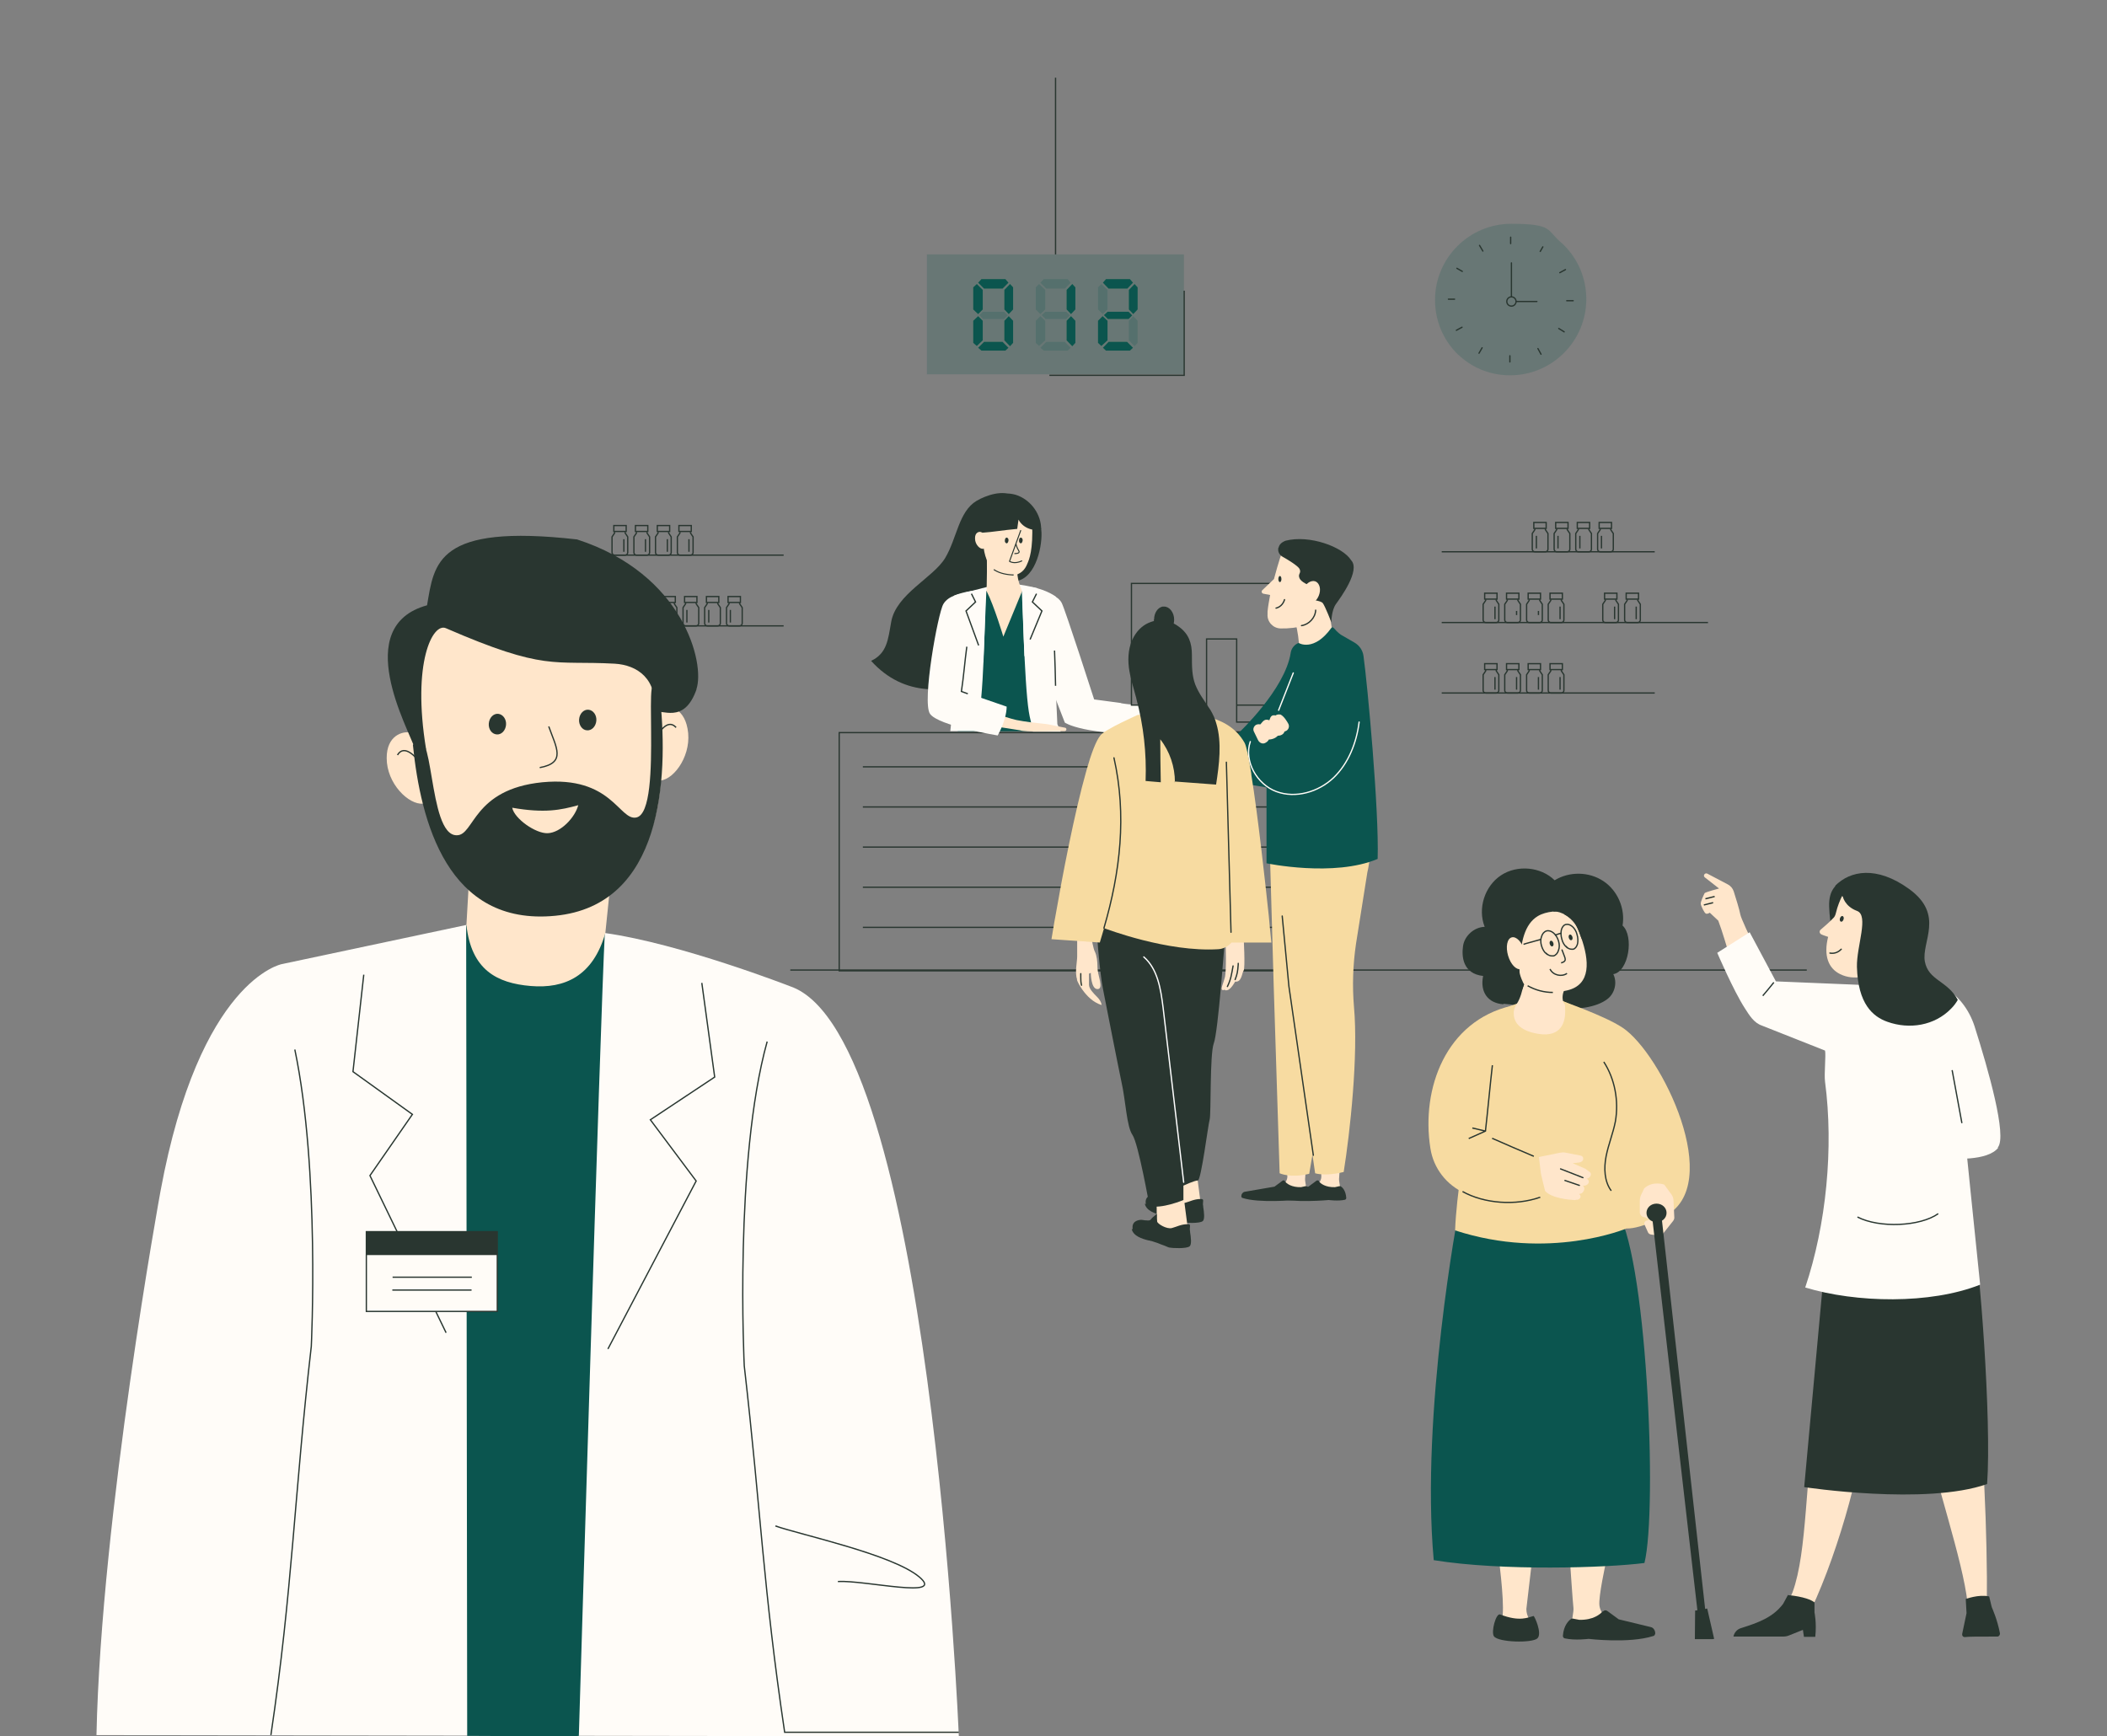 <?xml version="1.0" encoding="UTF-8"?>
<svg id="Layer_1" xmlns="http://www.w3.org/2000/svg" version="1.1" viewBox="0 0 819 675">
  <rect x="0" y="0" width="819" height="675" fill="#808080" stroke="none"/>
  <!-- Generator: Adobe Illustrator 29.0.1, SVG Export Plug-In . SVG Version: 2.1.0 Build 192)  -->
  <defs>
    <style>
      .st0 {
        fill: #fdb7ad;
      }

      .st1, .st2 {
        fill: #ffe6cb;
      }

      .st3, .st4, .st5, .st6, .st7, .st8, .st9, .st10 {
        fill: none;
      }

      .st3, .st4, .st5, .st6, .st8, .st11 {
        stroke: #293630;
      }

      .st3, .st4, .st5, .st7, .st8, .st11, .st10 {
        stroke-width: .5px;
      }

      .st3, .st6, .st11 {
        stroke-miterlimit: 22.9;
      }

      .st4 {
        stroke-miterlimit: 10;
      }

      .st5, .st7, .st8, .st9, .st10 {
        stroke-linejoin: round;
      }

      .st6 {
        stroke-width: .4px;
      }

      .st12 {
        fill: #f7dba1;
      }

      .st2, .st13 {
        fill-rule: evenodd;
      }

      .st14 {
        fill: #fffcf8;
      }

      .st15 {
        fill: #9c5c31;
      }

      .st16, .st13 {
        fill: #293630;
      }

      .st7 {
        stroke: #fff;
      }

      .st7, .st8, .st9, .st10 {
        stroke-linecap: round;
      }

      .st9 {
        stroke: #231f20;
      }

      .st11, .st17 {
        fill: #fffcf7;
      }

      .st18 {
        fill: #8ac440;
      }

      .st18, .st19 {
        isolation: isolate;
        opacity: .2;
      }

      .st20, .st19 {
        fill: #0b554f;
      }

      .st21 {
        fill: #f79e74;
      }

      .st10 {
        stroke: #fffcf7;
      }

      .st22 {
        fill: #fd8277;
      }
    </style>
  </defs>
  <g id="Illu">
    <path class="st4" d="M426.9,271.8"/>
    <rect class="st4" x="326.2" y="284.8" width="194.2" height="92.6"/>
    <line class="st4" x1="307.2" y1="377.1" x2="702.3" y2="377.1"/>
    <g>
      <line class="st4" x1="643.2" y1="214.5" x2="560.4" y2="214.5"/>
      <g>
        <g>
          <path class="st3" d="M596.6,205.5v.4l-1,1.5v6.1c0,.5.4,1,1,1h4.1c.5,0,1-.4,1-1v-6.1l-1-1.5v-.4"/>
          <rect class="st3" x="596.2" y="203.1" width="4.8" height="2.3"/>
          <path class="st3" d="M597.2,208.3v4.9"/>
        </g>
        <g>
          <path class="st3" d="M605.1,205.5v.4l-1,1.5v6.1c0,.5.4,1,1,1h4.1c.5,0,1-.4,1-1v-6.1l-1-1.5v-.4"/>
          <rect class="st3" x="604.7" y="203.1" width="4.8" height="2.3"/>
          <path class="st3" d="M605.6,208.3v4.9"/>
        </g>
        <g>
          <path class="st3" d="M613.5,205.5v.4l-1,1.5v6.1c0,.5.4,1,1,1h4.1c.5,0,1-.4,1-1v-6.1l-1-1.5v-.4"/>
          <rect class="st3" x="613.1" y="203.1" width="4.8" height="2.3"/>
          <path class="st3" d="M614.1,208.3v4.9"/>
        </g>
        <g>
          <path class="st3" d="M622,205.5v.4l-1,1.5v6.1c0,.5.4,1,1,1h4.1c.5,0,1-.4,1-1v-6.1l-1-1.5v-.4"/>
          <rect class="st3" x="621.6" y="203.1" width="4.8" height="2.3"/>
          <path class="st3" d="M622.5,208.3v4.9"/>
        </g>
      </g>
      <line class="st4" x1="560.4" y1="242" x2="663.9" y2="242"/>
      <g>
        <g>
          <path class="st3" d="M602.8,233v.4l-1,1.5v6.1c0,.5.4,1,1,1h4.1c.5,0,1-.4,1-1v-6.1l-1-1.5v-.4"/>
          <rect class="st3" x="602.5" y="230.6" width="4.8" height="2.3"/>
          <path class="st3" d="M606.4,240.7v-4.9"/>
        </g>
        <g>
          <path class="st3" d="M594.4,233v.4l-1,1.5v6.1c0,.5.4,1,1,1h4.1c.5,0,1-.4,1-1v-6.1l-1-1.5v-.4"/>
          <rect class="st3" x="594" y="230.6" width="4.8" height="2.3"/>
          <path class="st3" d="M598,239.1v-1.6"/>
        </g>
        <g>
          <path class="st3" d="M585.9,233v.4l-1,1.5v6.1c0,.5.4,1,1,1h4.1c.5,0,1-.4,1-1v-6.1l-1-1.5v-.4"/>
          <rect class="st3" x="585.6" y="230.6" width="4.8" height="2.3"/>
          <path class="st3" d="M589.5,237.5v1.6"/>
        </g>
        <g>
          <path class="st3" d="M577.5,233v.4l-1,1.5v6.1c0,.5.4,1,1,1h4.1c.5,0,1-.4,1-1v-6.1l-1-1.5v-.4"/>
          <rect class="st3" x="577.1" y="230.6" width="4.8" height="2.3"/>
          <path class="st3" d="M581.1,235.8v4.9"/>
        </g>
      </g>
      <g>
        <g>
          <path class="st3" d="M632.5,233v.4l-1,1.5v6.1c0,.5.4,1,1,1h4.1c.5,0,1-.4,1-1v-6.1l-1-1.5v-.4"/>
          <rect class="st3" x="632.1" y="230.6" width="4.8" height="2.3"/>
          <path class="st3" d="M636,235.8v4.9"/>
        </g>
        <g>
          <path class="st3" d="M624,233v.4l-1,1.5v6.1c0,.5.4,1,1,1h4.1c.5,0,1-.4,1-1v-6.1l-1-1.5v-.4"/>
          <rect class="st3" x="623.7" y="230.6" width="4.8" height="2.3"/>
          <path class="st3" d="M627.6,235.8v4.9"/>
        </g>
      </g>
    </g>
    <path class="st1" d="M708.5,372.6"/>
    <g>
      <line class="st4" x1="512" y1="298.1" x2="335.4" y2="298.1"/>
      <line class="st4" x1="512" y1="313.7" x2="335.4" y2="313.7"/>
      <line class="st4" x1="512" y1="329.3" x2="335.4" y2="329.3"/>
      <line class="st4" x1="512" y1="344.9" x2="335.4" y2="344.9"/>
      <line class="st4" x1="512" y1="360.5" x2="335.4" y2="360.5"/>
    </g>
    <g>
      <line class="st4" x1="221.8" y1="215.8" x2="304.6" y2="215.8"/>
      <g>
        <g>
          <path class="st3" d="M264.3,206.8v.4l-1,1.5v6.1c0,.5.4,1,1,1h4.1c.5,0,1-.4,1-1v-6.1l-1-1.5v-.4"/>
          <rect class="st3" x="263.9" y="204.3" width="4.8" height="2.3"/>
          <path class="st3" d="M267.8,209.6v4.9"/>
        </g>
        <g>
          <path class="st3" d="M255.8,206.8v.4l-1,1.5v6.1c0,.5.4,1,1,1h4.1c.5,0,1-.4,1-1v-6.1l-1-1.5v-.4"/>
          <rect class="st3" x="255.5" y="204.3" width="4.8" height="2.3"/>
          <path class="st3" d="M259.4,209.6v4.9"/>
        </g>
        <g>
          <path class="st3" d="M247.4,206.8v.4l-1,1.5v6.1c0,.5.4,1,1,1h4.1c.5,0,1-.4,1-1v-6.1l-1-1.5v-.4"/>
          <rect class="st3" x="247" y="204.3" width="4.8" height="2.3"/>
          <path class="st3" d="M250.9,209.6v4.9"/>
        </g>
        <g>
          <path class="st3" d="M238.9,206.8v.4l-1,1.5v6.1c0,.5.4,1,1,1h4.1c.5,0,1-.4,1-1v-6.1l-1-1.5v-.4"/>
          <rect class="st3" x="238.6" y="204.3" width="4.8" height="2.3"/>
          <path class="st3" d="M242.5,209.6v4.9"/>
        </g>
      </g>
      <line class="st4" x1="304.6" y1="243.3" x2="201.1" y2="243.3"/>
      <g>
        <g>
          <path class="st3" d="M258,234.3v.4l-1,1.5v6.1c0,.5.4,1,1,1h4.1c.5,0,1-.4,1-1v-6.1l-1-1.5v-.4"/>
          <rect class="st3" x="257.7" y="231.9" width="4.8" height="2.3"/>
          <path class="st3" d="M258.6,237.1v4.9"/>
        </g>
        <g>
          <path class="st3" d="M266.5,234.3v.4l-1,1.5v6.1c0,.5.4,1,1,1h4.1c.5,0,1-.4,1-1v-6.1l-1-1.5v-.4"/>
          <rect class="st3" x="266.1" y="231.9" width="4.8" height="2.3"/>
          <path class="st3" d="M267,237.1v4.9"/>
        </g>
        <g>
          <path class="st3" d="M274.9,234.3v.4l-1,1.5v6.1c0,.5.4,1,1,1h4.1c.5,0,1-.4,1-1v-6.1l-1-1.5v-.4"/>
          <rect class="st3" x="274.6" y="231.9" width="4.8" height="2.3"/>
          <path class="st3" d="M275.5,237.1v4.9"/>
        </g>
        <g>
          <path class="st3" d="M283.4,234.3v.4l-1,1.5v6.1c0,.5.4,1,1,1h4.1c.5,0,1-.4,1-1v-6.1l-1-1.5v-.4"/>
          <rect class="st3" x="283" y="231.9" width="4.8" height="2.3"/>
          <path class="st3" d="M283.9,237.1v4.9"/>
        </g>
      </g>
      <g>
        <g>
          <path class="st3" d="M232.5,234.3v.4l1,1.5v6.1c0,.5-.4,1-1,1h-4.1c-.5,0-1-.4-1-1v-6.1l1-1.5v-.4"/>
          <rect class="st3" x="228" y="231.9" width="4.8" height="2.3"/>
          <path class="st3" d="M229,237.1v4.9"/>
        </g>
        <g>
          <path class="st3" d="M236.8,234.3v.4l-1,1.5v6.1c0,.5.4,1,1,1h4.1c.5,0,1-.4,1-1v-6.1l-1-1.5v-.4"/>
          <rect class="st3" x="236.5" y="231.9" width="4.8" height="2.3"/>
          <path class="st3" d="M237.4,237.1v4.9"/>
        </g>
      </g>
    </g>
    <g>
      <path class="st14" d="M372.7,675s-11-273.2-65.6-291.6c0,0-42.6-16.6-72-20.7l-54-3.1-71.6,15.2s-31.9,6-47.1,88.2c0,0-23.1,126.1-24.9,211.5l335.2.5Z"/>
      <g>
        <path class="st3" d="M114.6,408c9.8,46.8,6.4,115.4,6.4,115.4-6.6,57.5-7.3,94.7-15.7,151.1"/>
        <path class="st3" d="M37.6,674.5"/>
      </g>
      <polyline class="st3" points="173.4 518.1 143.8 457 160.3 433.2 137.2 416.6 141.4 378.9"/>
      <path class="st20" d="M235.1,362.7c-1.7,30.9-10.1,312.1-10.1,312.1l-2.6.2-40.8-.2-.4-315.2c28.3,29.6,44.5.8,48-3.3l5.9,6.4"/>
      <polyline class="st3" points="272.8 382.1 277.8 418.7 252.8 435.3 270.6 459.1 236.3 524.4"/>
      <path class="st3" d="M301.4,593.2c9.6,3.4,45.4,11,55.9,19.8s-21.1,1.2-31.6,1.8M372.7,673.4h-67.7c-8.4-56.5-9.1-84.8-15.7-142.4,0,0-4-79.7,8.9-126.1"/>
      <g>
        <path class="st2" d="M251.4,281.1c.8-2.9,1.9-5,5.3-6,3.4-1.1,9.8,0,10.8,9.9.9,9.8-6.4,19-11.7,18.4-5.3-.7-4.7-19.6-4.4-22.2h0Z"/>
        <path class="st2" d="M165.5,289.6c-1.4-2.7-2.9-4.5-6.4-4.9s-9.6,2-8.7,11.8c1,9.8,10,17.4,15,15.7,5.1-1.7.8-20.1,0-22.7h0Z"/>
        <path class="st3" d="M162.3,295.3s-5-6.5-7.8-1.8"/>
        <path class="st3" d="M255.5,286.1s3.7-7.3,7.3-3.3"/>
        <path class="st2" d="M237.7,331.7l-53.9-4.5c-.3.9-.6,1.8-.8,2.7l-1.7,29.7c1.9,17.4,11.8,22.6,25,23.7s24.2-3.8,29-20.6l2.9-28.2c-.1-.9-.2-1.9-.4-2.8h0Z"/>
        <path class="st2" d="M203.4,229.8c-11.8,1.4-47.5,6.1-44,47.8,3.5,41.7,13.9,56.1,20.1,61.8,6.2,5.7,12.6,10.7,24.5,12.6,3.3,2.7,6.6,3.6,11.7,3.7,5-1.2,8.1-2.6,10.8-5.9,11.3-4.1,16.6-10.3,21.6-17.1,5-6.8,12.4-22.9,7.7-64.5s-40.6-39.2-52.4-38.3h0Z"/>
        <path class="st13" d="M270.8,267.8c-4.9,14.3-13.9,7.4-16.5,9.2,1.5-13.1-6.6-18.5-15.4-19-24-1.3-26.9,3-65.6-13.8-5.1-2.2-13.2,13.3-7.7,46.9-.2,3-4.4-2.4-4.3,0-2.5-7.8-25.1-47.6,4.7-55.8,2.8-16.4,3.6-31.8,58.3-25.6,41.5,13.4,49.8,48.3,46.4,58.2h.1Z"/>
        <path class="st13" d="M177.6,324.7c6.8,0,6.2-17.9,33.2-20.6,27-2.6,29.9,15,36.5,13.7,11.3-2.1,1-71.9,9.4-45.4,2.9,29.8,1.1,79.5-40.9,83.6-41.9,4.1-52.3-36.7-55.3-66.4,8.5-12.3,5.5,35.2,17,35.1h0Z"/>
        <path class="st2" d="M224.8,313c-6.8,1.9-13.1,3.2-25.7,1,.8,4.2,9.1,10.1,13.8,9.9,5.1-.2,10.7-6.2,11.9-11h0Z"/>
        <path class="st3" d="M213.3,282.4c2.9,8.2,6.9,14.1-3.5,16"/>
        <path class="st16" d="M190,281.2c.2-2.2,1.8-3.9,3.7-3.7,1.8.2,3.2,2.1,3,4.3s-1.8,3.9-3.7,3.7-3.2-2.1-3-4.3"/>
        <path class="st16" d="M225.1,279.6c.2-2.2,1.8-3.9,3.7-3.7,1.8.2,3.2,2.1,3,4.3-.2,2.2-1.8,3.9-3.7,3.7-1.8-.1-3.2-2.1-3-4.3"/>
      </g>
      <g>
        <rect class="st11" x="142.4" y="478.8" width="50.9" height="31"/>
        <rect class="st16" x="142.4" y="478.8" width="50.9" height="9.1"/>
        <path class="st3" d="M152.6,496.5h30.8M152.5,501.5h30.8"/>
      </g>
    </g>
    <g>
      <g>
        <path class="st1" d="M705.9,412.6"/>
        <g>
          <path class="st16" d="M716.4,371.8s-4.9-5-5.4-19.4c-.2-6.6,2.8-9,6.6-10.7l7.3,4.9-2.2,13.4-6.2,11.9h0Z"/>
          <path class="st1" d="M688.5,381.3s-11.4-22.8-12-25.7c-.4-2.1-1.8-6.6-2.6-9.1-.4-1.2-1.2-2.1-2.3-2.7l-8-4.2c-.4-.2-.9,0-1.1.3-.3.4-.2.9.2,1.2l5.5,4.3s-5.3,1.4-5.6,1.8c-.2.4-1.7,3.4-1.5,4.3s1.3,3.2,1.9,3.6c.6.4,1.6-.3,1.6-.3l3.3,3.1c3.1,8.1,7.4,25.7,10.6,31.4.6,1,1.6,1.8,2.7,2.1l29.9,7.2,3.3-11.6-26.1-5.6h.2,0Z"/>
          <path class="st0" d="M721,372c1,0,7.5,5.7,5.3,16.5,16.1-4.6,17.3-4.1,17.3-4.1l-6.3-16.3-16.3,3.9Z"/>
          <path class="st17" d="M776.7,446.2c-2.1,2.6-6.4,3.7-10.9,4.1-7,.6-14.4-.5-14.4-.5l-3.4-68.4h.6c.2,0,.5,0,.7.1,2.2.4,4.3,1.2,6.3,2.3,5.4,3,9.7,8.4,11.9,15.1,5.4,17,12.7,42.7,9.1,47.1v.2h.1Z"/>
          <path class="st1" d="M722.8,448.2c-7.8,14.8-9.9,57.5-16.6,98-4.6,28.2-3.6,56.8-9.4,72.7-.5,1.5-1.5,2.7-2.3,4-3.4,5.2-8.1,8.8-8.1,8.8l17.5-5.8c11.4-24.1,21.2-61,21.2-77.2,0,0,13.1-50,14.6-53.2,2.7,18,6.6,53.2,6.6,53.2,6.5,29.3,16.5,57.2,18.5,74.4,0,0,.9,2.1,7.5,0,.3-24.3-1.5-69.9-4.2-76.9,0,0,3.4-75.4-9.4-98.1-20.8,3.4-36,0-36,0h.1Z"/>
          <path class="st16" d="M710.2,481.1l-8.9,97s47.4,7.2,71.1-1.2c1.8-24.7-3-87.4-5.5-97.5-2.6-10.2-7.2-16.9-7.2-16.9l-49.4,18.6h0Z"/>
          <path class="st16" d="M695.1,620.1s7.1.5,10.2,2.8v3.9s.9,4.2.3,9.5h-4.4l-.4-2.7-5.5,2.2c-.7.3-1.5.4-2.3.4h-19.2c.3-1.6,1.5-2.9,3-3.3,6.6-2.1,12.3-4.1,16.3-9.4l1.9-3.5h.1Z"/>
          <path class="st16" d="M764.1,621.6s5-1.9,9.1-1c1,4.4,1.1,4.4,1.1,4.4,0,0,2.1,4.6,3.1,10,0,.6-.4,1.2-1,1.2-7.7,0-11.1,0-12.7.2-.7,0-1.1-.6-1-1.2l1.7-8.1-.3-5.4h0Z"/>
          <path class="st17" d="M769.7,499.4c-19.4,7.7-48.3,7.1-68,1.1,8.2-24.4,11.1-54.4,7.7-80-.4-2.9.4-10.3,0-12.1l-24.5-9.7c-3.2-1.1-4.9-4-6.7-6.8-4.4-6.8-10.7-21.5-10.7-21.5l12.6-8,10.2,19.1,36.2,1.5c6.9.6,10.4,0,15.3-2.4l6.2.9,1.1.2c1.8.3,3.6.9,5.2,1.6,1.2,4.3,6.2,22.2,6.6,26.4.5,6.6,1.1,13.6,1.8,20.6,1.7,18.2,4.8,47.5,7,69.2h0Z"/>
          <path class="st1" d="M717.6,345.5s-2.7,4-4,9.5c-.2.8-.5,1.5-1.1,2-1.4,1.5-3.4,3.2-4.8,4.4-.6.5-.5,1.4.2,1.8.8.4,1.6.6,2.7,1-1.8,7.2,0,12.2,4.7,14.5,10.8,5.3,23.8-7.4,23.8-7.4l2.4-20.1-23.9-5.8h0Z"/>
          <path class="st22" d="M725.4,378.3s-.3,0-.3-.2,0-.3.2-.4c1.5-.4,5-1.8,6.1-2.5,0,0,.3,0,.4.1v.4c-1.2.8-4.7,2.2-6.3,2.6h-.1Z"/>
          <path class="st16" d="M716.3,348.5s.7,3.8,5.5,5.6c4.8,1.7-.2,13.8,0,21.8.4,14.4,6.2,19.3,11.8,21.3,8.6,3.1,18.4,1.5,24.8-5.1,1.1-1.1,1.9-2.2,2.6-3.4-4-7.5-11.4-7.5-12.8-14.9-1.4-7.7,7.8-18.1-6.1-28.2-12.7-9.2-23-7.1-28.7-1.3,0,2.5,2.8,4.2,2.8,4.2h.1Z"/>
        </g>
        <path class="st3" d="M689.5,381.9c-1.4,1.7-2.8,3.5-4.3,5.2"/>
        <path class="st3" d="M753.4,471.8c-7,5-22.9,5.7-31.4,1.3"/>
        <path class="st3" d="M762.6,436.6c-1.3-6.9-2.5-13.7-3.8-20.6"/>
        <path class="st8" d="M715.7,369c-2,2.1-4.3,1.5-4.4,1.5h0"/>
        <path class="st16" d="M715.2,357c.2-.6.6-1,1-.9s.6.7.4,1.3-.6,1-1,.9-.6-.7-.4-1.3"/>
        <path class="st3" d="M662.3,351.8l3.6-.9"/>
        <path class="st3" d="M662.9,349.4c1.2-.3,2.4-.6,3.6-.9"/>
      </g>
      <g>
        <path class="st16" d="M584.3,390.2c10.7.8,31.6,5.1,40.6-1.9,2.8-2.2,3.8-6.4,2.2-9.6,6-1,8.1-14.8,3.6-18.9,1.1-6.6-1.9-13.6-7.5-17.3s-13.2-3.8-18.9-.3c-5.4-5.3-14.6-6.1-20.9-1.9-6.3,4.2-9.1,12.9-6.3,20-4,.1-7.8,3.4-8.4,7.4s-.2,10.8,7.8,11.7c-1.3,6.3,1.9,10.6,7.9,11v-.2h0Z"/>
        <path class="st4" d="M669,409.2"/>
        <path class="st1" d="M581.3,635.7h16.3c.2-.9-.4-2.1-.8-2.8-.7-1.4-2.1-2.5-2.7-4,0,0,0-.3-.2-.4,0-.3-.2-.6-.3-.9-.2-.7-.3-1.5-.3-2.1.2-1.7,3-25.7,3-25.7l-14.2,1.2c.4,4.5,2.6,20.1,2,26.8,0,.5,0,.9-.2,1.3,0,.3,0,.6-.2.8-.2.6-.6,1.2-.9,1.8-.7,1.1-1.5,2.2-1.7,3.5v.7l.2-.2h0Z"/>
        <path class="st1" d="M624.1,608s-2.8,12.6-2.4,16.1c.4,3.5,4.3,6.9,4.3,6.9h-15.2s1-4.7.8-6-1.3-17.6-1.3-17.6l13.8.6h0Z"/>
        <path class="st16" d="M623.1,626.3c-1.1,1.2-3.7,3.5-9.2,3.4l-2.6-.5c-.3,0-.5,0-.7.2-.8.6-2.8,2.4-3.1,6.5,0,.5.3.9.7,1,4,.9,9.3.2,9.3.2,0,0,15.7,1.9,25.1-1.1.4,0,.7-.5.8-1,0-1.2-.7-2.3-1.8-2.5l-12.4-3-4.5-3.3c-.5-.3-1.1-.3-1.5.2h0Z"/>
        <path class="st20" d="M567,470.7s-14.9,78.6-9.7,135.8c26.6,4.3,67.2,3,81.9,1.1,5.2-20.8.9-122.6-11.4-138.1l-60.8,1.2h0Z"/>
        <path class="st12" d="M606.8,388.9c0,.2,16.7,5.8,23.9,10.6,15,9.9,40.2,61.4,16.2,73.4s-21.7-1.9-22.2-10.2l-3.1-56.1c-.2-3.2-8.9-7.8-8.6-11,0-1.3-6.5-5.6-6.3-6.8h0Z"/>
        <path class="st12" d="M579.3,394.9s17.1-10.4,28.3-5.7c11.2,4.7,17,9.4,17,9.4l1.6,18.1s0,5,3,10.1c2.8,5.1,4.8,11.7-3.9,17.4.6,12.8,6.8,33.4,6.8,33.4,0,0-30.1,12.6-66.5.7,1-27,13.6-83.5,13.6-83.5h.1Z"/>
        <path class="st12" d="M587.5,391c-25.4,5.9-35.2,32.1-31.5,55.4,1.2,7.8,6.3,14.3,13.5,17.5,4.8,2.1,9.6,3.8,11.5,5.3,6.1,4.5,13.8,5.1,20.4,1.7l1.8-.9,2.7-14.1s-2-1.5-4.1-3.1c-4-5-17.8-8.9-23.8-11.6-1.9-.9,8.5-45.1,9.6-50.2h-.1Z"/>
        <path class="st1" d="M639.2,461.8l-1.2,2.5c-.4.8-.6,1.7-.6,2.6v4.7c.2.7.7,1.3,1.4,1.5l.9.2,1.4.9-1.1.3c-.7.2-1.1,1-.7,1.7l1.3,2.9c.2.4.6.7,1.1.8l1.4.2h0c.2.3.5.3.7.3h1c.6,0,1.3-.4,1.7-.9l3.8-4.8c.4-.5.6-1.1.5-1.7l-.3-6.3c0-.9-.3-1.7-.9-2.5l-2.7-3.7s-4.4-1.6-7.7,1.4h0,0Z"/>
        <polygon class="st16" points="641.9 470.5 660.9 635.7 663.9 635.4 645.5 469.8 641.9 470.5"/>
        <path class="st16" d="M647.8,471.5c0,2-1.7,3.6-3.9,3.6s-3.9-1.6-3.9-3.6,1.7-3.6,3.9-3.6,3.9,1.6,3.9,3.6Z"/>
        <path class="st3" d="M623.4,412.8c4.3,6.6,5.9,15.2,4.5,23.2-.9,4.6-2.7,8.9-3.6,13.5-.9,4.6-.7,9.8,2,13.4"/>
        <path class="st5" d="M577.4,439.7c.7-6,2-19.7,2.7-25.6"/>
        <path class="st16" d="M583.1,627.6c-1.6-.6-3.6,6.8-2.4,8.5,1.7,2.4,14.9,2.7,16.9.8s-1.2-8.8-1.5-8.7c-2,.5-5.3,2.4-13-.6Z"/>
        <path class="st1" d="M593.4,372.5c-.3,5.6-1.2,13.8-3.8,17.7-.7,1.1-1.3,2.4-1.2,3.8,0,2.7,1.5,6.6,9.5,7.9,9.2,1.5,10.5-4.9,10.5-8.7s-.3-2.5-.7-3.6c-1.2-3.4,1.3-6.4,2.3-9.2l-16.7-7.9h.1Z"/>
        <path class="st1" d="M585.1,375.7s5.3,13.7,24.1,9.3c18.8-4.4-3.4-38.1-3.4-38.1l-21.2,6.3.5,22.5h0Z"/>
        <path class="st3" d="M601.1,370.8c-.9-.7-1.5-1.8-1.9-3.1-.4-1.3-.4-2.6,0-3.6.3-1.1,1-1.9,1.9-2.2,1.8-.5,3.9,1.2,4.7,3.9.4,1.3.4,2.6,0,3.6-.3,1.1-1,1.9-1.9,2.2h-.7c-.7,0-1.4-.3-2.1-.9h0Z"/>
        <path class="st3" d="M608.9,368.2c-.8-.7-1.5-1.8-1.8-3.1-.4-1.3-.4-2.5-.2-3.6.3-1.1.9-1.9,1.7-2.1s1.7,0,2.6.8c.8.7,1.5,1.8,1.8,3.1.4,1.3.4,2.5.2,3.6-.3,1.1-.9,1.9-1.7,2.1h-.6c-.7,0-1.4-.3-2-.9h0Z"/>
        <path class="st3" d="M603.6,385.8c-3.4,0-6.8-.9-9.8-2.6"/>
        <path class="st3" d="M606.8,374.3s1.8-.3,1.6-1.5c0-.5-.7-2-1.3-3.7"/>
        <path class="st3" d="M604.4,363.5c.2,0,.5-.1.7-.2.9-.3,1.5-.5,1.7-.5"/>
        <path class="st3" d="M592.2,367.1c.4-.2,3.9-1.1,6.7-1.9"/>
        <path class="st16" d="M609.8,364.6c-.2-.6,0-1.2.4-1.3s.8.3,1,.9,0,1.2-.4,1.3-.8-.3-1-.9"/>
        <path class="st16" d="M602.4,367c-.2-.6,0-1.2.4-1.3s.8.3,1,.9,0,1.2-.4,1.3-.8-.3-1-.9"/>
        <path class="st16" d="M588.4,372.6s-.9,5.6,4,10l-1,2.6-8.9-4.7.4-5.1,2.5-1.5,3-1.4h0Z"/>
        <path class="st3" d="M598.7,465.4c-9.6,3.4-21.8,2.5-30.2-2.2"/>
        <path class="st3" d="M596.2,449.5c-5.4-2.3-10.8-4.6-16.2-7"/>
        <path class="st5" d="M570.9,442.6l6.5-2.9c-1.7-.4-3.4-.8-5.1-1.2"/>
        <polygon class="st16" points="665.7 637.2 666.3 637.1 663.6 625.3 658.9 626.1 658.8 637.2 665.7 637.2"/>
        <path class="st3" d="M602.5,376.7c1.1,2.4,4.5,3.2,6.6,1.7"/>
        <g>
          <path class="st1" d="M598.1,449.8l8.3-1.7c.7-.1,1.5-.2,2.2,0l5.7,1.1c.7.1,1.2.7,1.1,1.3,0,.7-.7,1.3-1.5,1.4l-2.6.3,4.6,2s.3.1.4.2l1.5,1.1c.5.3.7.9.5,1.4-.2.7-.8,1.2-1.6,1.3h0c.8.3,1.1,1.1.7,1.8-.3.5-.8.8-1.4.9h-.7c.5.5.7,1.2.4,1.8l-.2.4c-.3.6-.9,1-1.6,1v.2c.5.3.6.9.3,1.4-.2.3-.6.6-1,.7h-.5c-.3.1-.6.2-.9.1-1.9-.1-8.7-.7-11.2-3.5-1.8-7.1-1.7-7.2-1.7-7.2l-.7-5.9h0Z"/>
          <path class="st8" d="M615.3,457.8c-2.9-1.1-5.8-2.3-8.7-3.4"/>
          <path class="st8" d="M613.9,460.8c-1.9-.6-3.7-1.3-5.6-1.9"/>
        </g>
      </g>
    </g>
    <g>
      <path class="st16" d="M393.8,193.3c-3.1-3.4-10.7-.7-14.2,1.4-7,4.2-7.6,14.5-12.2,22.2s-19.1,14-21,24.9c-1.2,6.8-1.6,12.2-7.8,15.1,12.8,14.2,29.7,13,45.7,6.2"/>
      <path class="st16" d="M388.8,192.6c6.6,0,13.8,3.6,15.8,12.5,1,4.2-.9,17.7-8.1,20.4-23.2,8.6-19.5-5.2-21-4,0,0,16.2,1.9,8.9,7.5-3.9,3-7.4,1.2-10.3,2.6-2.9,1.4-1,15.3-9.9,17.6"/>
      <g>
        <path class="st20" d="M409.1,231.8l-7.6,52.5h-29.2l-.2-53s3.5-1.6,19.1-1.6,18,2.1,18,2.1h0Z"/>
        <path class="st17" d="M411,281.5c-1.4-24.9-.5-49.5-.5-49.5,0,0-5.2-4-13.2-4.1,0,0,.8,37.5,2.6,48.7.6,3.6.4,1.6,1.6,7.8h10.8"/>
        <path class="st17" d="M369.4,284.2h10.2c.6-7.6.6-4,1.2-7.8,1.8-11.2,2.3-47.1,2.3-47.1-7.9.1-12.3,2.3-12.3,2.3,0,0,.3,24.8-1.1,49.7l-.3,2.8h0Z"/>
        <path class="st14" d="M390.6,226.5s4.2.5,7.8,1.1c2.6.5,5,1.1,5,1.1l-2.3,5.3,3.7,3.5-6.6,17.8-1-25.5-6.7-3.3h.1Z"/>
        <path class="st14" d="M390.1,226.5l-14.7,3.8,4.1,3.7-3.7,3.5,6.4,20.2,1.2-27.9,6.7-3.3h0Z"/>
        <path class="st1" d="M396.3,218c-1.6,3.4-.9,7.4,1,11.8l-7.3,17.7c.1.3-3.6-12.1-6.5-17.7.3-13,0-13.2,0-13.2l12.8,1.5h0Z"/>
        <path class="st1" d="M467.2,280.5h-3.5l-2,.5c-2,.5-1.8-.6-2.2-.6s-.3.2-.3.6c-.1,1.1-1.4.7-2.1.6-1.6-.2-3.1-.3-3.1-.3,0,0-17.7.8-21.1,1.1-3.4.3-2.8-7.2-2.8-7.2,0,0,15,2.1,19.8,2.3,4,.2,11-.5,13.4-.8.5,0,1.1,0,1.5.4l1.6,1.2s2.2,2,.6,2.1h.2Z"/>
        <path class="st17" d="M435.8,273.3l-10.5-1.4s-11.2-34.8-12.6-37.5-4.5-3.2-4.5-3.2l-1.4,31.4,7.1,18.3s7.2,5.2,37.4,4.4c1.1-4.1.6-11,.6-11l-10.6-.4c-1.8,0-3.6-.2-5.4-.5h-.1Z"/>
        <path class="st1" d="M377.8,274.2s12.7,4.7,17.3,5.7c3.4.7,8,1.2,10.1,1.4s1.5.2,2.3.3l6.5,1.3c.3,0,.6.4.5.7,0,.4-.4.6-.7.6h-4.1s-11.1.5-13.2-.3c-4.7-.8-18.5-2.8-18.5-2.8l-.3-6.9h.1Z"/>
        <path class="st17" d="M373.7,230.8s-5,.6-7,4c-2.1,3.4-8.4,38.1-5.2,42.7,3.3,4.7,26.3,8.4,26.3,8.4,0,0,3.4-5.8,3.5-11.2-16.4-5.6-18.6-6.6-18.6-6.6l3.7-23.3-2.7-14h0Z"/>
      </g>
      <path class="st1" d="M390.7,192.6c-2.3.1-9.1.6-9,11s1.5,13.8,2.6,15.3c1.4,1.9,3.7,4.1,9.2,4.8,3.2-.3,4.9-2.2,5.8-4.5.8-1.8,2.3-5.4,1.9-15.8-.3-10.4-8.4-10.8-10.6-10.8"/>
      <path class="st6" d="M394.9,211.3c.2,1.4,1,2.6,1.2,3,.4,1-1.8.9-1.8.9M396.8,206.1l-4.4,12.1s1.8,1.3,4.9-.2"/>
      <path class="st6" d="M386.3,221.4c1.6,1.1,3.8,1.9,7.2,2.1h.5"/>
      <polyline class="st3" points="402.9 230.8 401.3 234 405 237.5 400.4 248.6"/>
      <polyline class="st3" points="377.6 230.8 379.2 234 375.5 237.5 380.4 250.9"/>
      <path class="st3" d="M410.3,266.6c-.1-4.6-.2-9.1-.4-13.7"/>
      <path class="st3" d="M375.8,251.4c-.8,5.9-1.2,11.5-2.1,17.4.8.3,1.6.6,2.5.9"/>
      <path class="st16" d="M390.6,210c0-.6.4-1.1.8-1s.7.6.6,1.2-.4,1.1-.8,1-.7-.6-.6-1.2"/>
      <path class="st16" d="M396.1,210c0-.6.4-1.1.8-1s.7.6.6,1.2-.4,1.1-.8,1-.7-.6-.6-1.2"/>
      <path class="st16" d="M381.7,207.1c4.5-.3,8.1-1,13.7-1.5.2-1.2.3-2.4.5-3.6,1.6,3.1,5.5,4.7,8.8,3.7,0-5.6-3.7-10.9-8.9-13-5.1-2.1-12.6-.2-16.6,3.6l2.5,10.9h0Z"/>
      <path class="st1" d="M382.8,208.1c-.4-.6-.8-1.1-1.6-1.3-.8-.2-2.3.3-2.2,2.6,0,2.3,2,4.3,3.3,3.9,1.2-.3.6-5.3.6-5.3"/>
    </g>
    <g>
      <polyline class="st4" points="469 274.1 439.8 274.1 439.8 226.8 509.9 226.8 509.9 274.1 480.7 274.1"/>
      <polygon class="st4" points="469 280.7 469 248.4 480.7 248.4 480.7 280.7 490 280.7 490 284.5 459.7 284.5 459.7 280.7 469 280.7"/>
    </g>
    <g>
      <g>
        <g>
          <polygon class="st18" points="390.4 124.7 390.4 132.3 392.6 134.6 393.8 133.3 393.8 124.7 392.1 122.9 390.4 124.7"/>
          <polygon class="st18" points="389.7 132.9 382.5 132.9 380.2 135.2 381.5 136.3 390.8 136.3 392 135.2 389.7 132.9"/>
          <polygon class="st18" points="382.5 112.2 389.7 112.2 392 109.9 390.8 108.5 381.5 108.5 380.2 109.9 382.5 112.2"/>
          <polygon class="st18" points="390.4 112.7 390.4 120.3 392.1 122.1 393.8 120.3 393.8 111.7 392.6 110.4 390.4 112.7"/>
          <polygon class="st18" points="382 132.3 382 124.7 380.2 122.9 378.3 124.7 378.3 133.3 379.7 134.5 382 132.3"/>
          <polygon class="st18" points="382 120.3 382 112.7 379.7 110.4 378.3 111.7 378.3 120.3 380.2 122.1 382 120.3"/>
          <polygon class="st19" points="382 121.2 382 121.2 380.7 122.5 382 123.9 382 124 390.3 124 391.7 122.6 390.3 121.2 389.5 121.2 382 121.2"/>
          <polygon class="st20" points="390.4 124.7 390.4 132.3 392.6 134.6 393.8 133.3 393.8 124.7 392.1 122.9 390.4 124.7"/>
          <polygon class="st20" points="389.7 132.9 382.5 132.9 380.2 135.2 381.5 136.3 390.8 136.3 392 135.2 389.7 132.9"/>
          <polygon class="st20" points="382.5 112.2 389.7 112.2 392 109.9 390.8 108.5 381.5 108.5 380.2 109.9 382.5 112.2"/>
          <polygon class="st20" points="390.4 112.7 390.4 120.3 392.1 122.1 393.8 120.3 393.8 111.7 392.6 110.4 390.4 112.7"/>
          <polygon class="st20" points="382 132.3 382 124.7 380.2 122.9 378.3 124.7 378.3 133.3 379.7 134.5 382 132.3"/>
          <polygon class="st20" points="382 120.3 382 112.7 379.7 110.4 378.3 111.7 378.3 120.3 380.2 122.1 382 120.3"/>
        </g>
        <g>
          <polygon class="st18" points="414.6 124.7 414.6 132.3 416.8 134.6 418 133.3 418 124.7 416.3 122.9 414.6 124.7"/>
          <polygon class="st19" points="413.9 132.9 406.7 132.9 404.4 135.2 405.7 136.3 415 136.3 416.2 135.2 413.9 132.9"/>
          <polygon class="st19" points="406.7 112.2 413.9 112.2 416.2 109.9 415 108.5 405.7 108.5 404.4 109.9 406.7 112.2"/>
          <polygon class="st18" points="414.6 112.7 414.6 120.3 416.3 122.1 418 120.3 418 111.7 416.8 110.4 414.6 112.7"/>
          <polygon class="st19" points="406.3 132.3 406.3 124.7 404.4 122.9 402.6 124.7 402.6 133.3 403.9 134.5 406.3 132.3"/>
          <polygon class="st19" points="406.3 120.3 406.3 112.7 403.9 110.4 402.6 111.7 402.6 120.3 404.4 122.1 406.3 120.3"/>
          <polygon class="st19" points="406.3 121.2 406.3 121.2 404.9 122.5 406.3 123.9 406.3 124 414.5 124 415.9 122.6 414.5 121.2 413.7 121.2 406.3 121.2"/>
          <polygon class="st20" points="414.6 124.7 414.6 132.3 416.8 134.6 418 133.3 418 124.7 416.3 122.9 414.6 124.7"/>
          <polygon class="st20" points="414.6 112.7 414.6 120.3 416.3 122.1 418 120.3 418 111.7 416.8 110.4 414.6 112.7"/>
        </g>
        <g>
          <polygon class="st19" points="438.8 124.7 438.8 132.3 441 134.6 442.2 133.3 442.2 124.7 440.5 122.9 438.8 124.7"/>
          <polygon class="st18" points="438.1 132.9 430.9 132.9 428.7 135.2 429.9 136.3 439.2 136.3 440.4 135.2 438.1 132.9"/>
          <polygon class="st18" points="430.9 112.2 438.2 112.2 440.4 109.9 439.2 108.5 429.9 108.5 428.7 109.9 430.9 112.2"/>
          <polygon class="st18" points="438.8 112.7 438.8 120.3 440.5 122.1 442.2 120.3 442.2 111.7 441 110.4 438.8 112.7"/>
          <polygon class="st18" points="430.5 132.3 430.5 124.7 428.6 122.9 426.8 124.7 426.8 133.3 428.1 134.5 430.5 132.3"/>
          <polygon class="st19" points="430.5 120.3 430.5 112.7 428.1 110.4 426.8 111.7 426.8 120.3 428.6 122.1 430.5 120.3"/>
          <polygon class="st18" points="430.5 121.2 430.5 121.2 429.1 122.5 430.5 123.9 430.5 124 438.7 124 440.1 122.6 438.7 121.2 437.9 121.2 430.5 121.2"/>
          <polygon class="st20" points="438.1 132.9 430.9 132.9 428.7 135.2 429.9 136.3 439.2 136.3 440.4 135.2 438.1 132.9"/>
          <polygon class="st20" points="430.9 112.2 438.2 112.2 440.4 109.9 439.2 108.5 429.9 108.5 428.7 109.9 430.9 112.2"/>
          <polygon class="st20" points="438.8 112.7 438.8 120.3 440.5 122.1 442.2 120.3 442.2 111.7 441 110.4 438.8 112.7"/>
          <polygon class="st20" points="430.5 132.3 430.5 124.7 428.6 122.9 426.8 124.7 426.8 133.3 428.1 134.5 430.5 132.3"/>
          <polygon class="st20" points="430.5 121.2 430.5 121.2 429.1 122.5 430.5 123.9 430.5 124 438.7 124 440.1 122.6 438.7 121.2 437.9 121.2 430.5 121.2"/>
        </g>
      </g>
      <g>
        <rect class="st19" x="360.3" y="98.9" width="99.9" height="46.6"/>
        <polyline class="st4" points="460.3 113 460.3 145.9 407.9 145.9"/>
      </g>
      <line class="st4" x1="410.3" y1="98.9" x2="410.3" y2="30.2"/>
    </g>
    <g>
      <g>
        <path class="st1" d="M498.7,446.6s1.9,8.6,1.7,11c-.2,2.4-2.9,4.7-2.9,4.7h10.4s-.7-3.2-.6-4.1.9-12,.9-12l-9.4.4h-.1Z"/>
        <path class="st16" d="M499.4,459.2c.7.9,2.6,2.4,6.3,2.3l1.8-.4c.2,0,.4,0,.5.1.6.4,1.9,1.6,2.1,4.5,0,.3-.2.6-.5.7-2.7.6-6.3.1-6.3.1,0,0-13.9,1.3-20.3-.8-.3,0-.5-.4-.5-.7,0-.8.5-1.5,1.3-1.7l11.6-2,3.1-2.3c.3-.2.8-.2,1,.1h-.1Z"/>
        <path class="st1" d="M511.9,446.6s1.9,8.6,1.7,11-2.9,4.7-2.9,4.7h10.4s-.7-3.2-.6-4.1c0-.9.9-12,.9-12l-9.4.4h-.1Z"/>
        <path class="st1" d="M501.8,237c2.7,6.1,3.7,13.8,3.2,22.7l13.8-7.9-3.1-20.9-14,6.1h0Z"/>
        <path class="st16" d="M512.6,459.2c.7.9,2.6,2.4,6.3,2.3l1.8-.4c.2,0,.4,0,.5.1.6.4,1.9,1.6,2.1,4.5,0,.3-.2.6-.5.7-2.7.6-6.3.1-6.3.1,0,0-13.9,1.3-20.3-.8-.3,0-.5-.4-.5-.7,0-.8.5-1.5,1.3-1.7l11.6-2,3.1-2.3c.3-.2.8-.2,1,.1h0Z"/>
        <path class="st12" d="M493.2,317.2l1.9,66.2,2.3,72.7s4.2,2,11.5.2c2.9-18.5,11.9-57.7,7.5-74.4,3.8-24.1,9.5-43,9.5-43,0,0,2.4-8.8,1-25.4l-33.6,3.7h-.1Z"/>
        <path class="st12" d="M494.2,314.5l6.5,69,10.5,72.6s3.8,1.3,11.1-.5c2.5-15.6,5.7-45.2,4-64.2-.7-8.2-.4-16.5.8-24.6,2.6-16.4,4.4-27.7,4.4-27.7,0,0,2.4-8.8,1-25.4l-38.3.9h0Z"/>
        <polyline class="st8" points="498.4 356.1 501 383.4 510.5 449.1"/>
        <path class="st8" d="M500.5,383.5"/>
        <path class="st20" d="M504.9,250s5.8,3.5,12.6-5.9c.2-.3.6-.3.9,0,1.6,1.9,2.9,2.7,2.9,2.7l5.2,3c1.9,1.1,3.2,3,3.5,5.2,1.5,10.7,6.1,59.9,5.5,78.9-17,7.2-43.2,1.7-43.2,1.7v-29.5c-.1,0-4.4-.7-4.9-.8-7.1-.5-10.9-6.1-9.5-13.4,1.2-6.1,3.6-7,3.6-7,0,0,18-16.9,20.2-31.1.2-1.5,1.2-2.9,2.5-3.6.6-.3.7-.2.7-.2h0Z"/>
        <path class="st20" d="M498.9,279.8l10.1-24.1c2-4.8,7.1-7.6,12.2-6.6,5.4,1,9.2,5.8,9,11.2-.3,9.5-2.3,24.4-10.5,37.5-2.2,3.5-5.6,6.2-9.6,7.5-10.8,3.5-16.8,1.3-16.8,1.3,0,0-10-2.8-10.2-18.7,0-1.5,1.1-2.8,2.6-3.1,11.7-2,13.2-4.9,13.2-4.9h0Z"/>
        <path class="st1" d="M495.7,278.2s.8-.7,2.1-.4c1.3.7,2.4,2.5,3,3.6.5,1,.1,2.3-1,2.8-.2,0-.3.1-.5.2-.6,1.7-2.6,1.6-2.6,1.6,0,0-1.1,1.4-3.5,1.5-.3.7-1.1,1.2-1.6,1.4-1,.4-2.1-.2-2.6-1.2l-1.6-3.3c-.4-.8-.2-1.7.4-2.3.4-.4,1.1-.7,2.1-.5,1.1-1.3,1.7-2.3,3.5-1.6.5-1.6,1-2.1,2.3-1.9h0Z"/>
        <path class="st1" d="M523,221.5l-5.7,16.7c-2.4,2.3-5.9,3.9-9.6,4.9-3.4.9-7,1.3-10,1.2-2.9-.1-5.2-2.6-5-5.5v-1.1c.2-2,.6-4.2,1-6.4l-2.6-.5c-.7-.1-.9-1-.4-1.4,1.2-1.2,3.2-3,4.5-4.3,1.6-6.1,3.3-11.2,3.5-11.2l10.5-1.9,13.7,9.7v-.2h.1Z"/>
        <path class="st8" d="M499.3,233.1c-.8,2.8-3.2,3.3-3.3,3.3h0"/>
        <path class="st16" d="M496.9,213c-.3,1.4.4,2.7,1.6,3.4,2,1.1,5.9,3.5,6.6,4.7.9,1.7-.7,1.9,0,3.6.7,1.8,3.8,2.6,3.9,3.2s-.7,3.4,0,4.5c.6,1.1,4.3.9,5.2,2.1.9,1.2,3.3,7.4,3.3,7.4,0,0,0-4.6,1.8-7.1s9.6-13.1,5.9-17c-3.2-5.2-16.2-10-25.5-7.6-1.8.7-2.5,1.7-2.7,2.7h-.1Z"/>
        <path class="st1" d="M512.6,231.6c-1,2.4-3.1,3.8-4.8,3.2-1.7-.7-2.3-3.2-1.3-5.6,1-2.4,3.1-3.8,4.8-3.2,1.7.7,2.3,3.2,1.3,5.6Z"/>
      </g>
      <path class="st16" d="M496.9,225.1c0,.7.3,1.2.6,1.2s.6-.5.6-1.2-.3-1.2-.6-1.2-.6.5-.6,1.2Z"/>
      <path class="st8" d="M511.4,237.2c-.1,2.9-2.6,5.6-5.5,6"/>
      <path class="st10" d="M528.3,280.7c-1,8-4.1,16-9.9,21.6-5.9,5.6-14.8,8.2-22.3,5.4s-12.7-11.8-10.1-19.4"/>
      <path class="st10" d="M497,276.1c1.9-4.8,3.8-9.7,5.7-14.5"/>
    </g>
    <g>
      <g>
        <path class="st1" d="M418.6,380.9c.3.9,1,2.2,1.9,3.5,0,0,.1.2.2.3,1.7,2.4,4.2,5,7.5,6,0,0,0-1.3-1.6-3-1.6-1.6-3.3-3.3-3.3-4.9v-4.3l.7-.3s0,6.3,2.6,6.3,0-5.6,0-8.2-.3-4.9-1-6.3c-.7-1.3-1.3-5.3-1.3-5.3l-5.6-.7v7.9c0,2-1,6.3,0,8.9h-.1Z"/>
        <path class="st15" d="M420.3,381.4"/>
        <path class="st8" d="M420.1,378.5v1.5c0,.9,0,1.8.3,3"/>
      </g>
      <g>
        <path class="st1" d="M483.4,364.1s.7,12.2,0,13.2-.7,4.6-3.3,4.3c0,0-1.6,3-3,3.3-1.3.3-1-.3-1-.3,0,0-.3.5-1,.2s.3-2.2,1-4.8c.7-2.6.3-13.2.3-13.2l6.9-2.6h.1Z"/>
        <path class="st8" d="M480.1,380.8c.8-2,1-3.1,1.2-5.8v-.5"/>
        <path class="st8" d="M477.1,383.5c1.4-2.9,1.6-4.7,2.2-8"/>
      </g>
      <g>
        <path class="st1" d="M454.5,456.6s.3,6.1,0,7.6,2.5,3.7,4.9,3.7,7.1-1.7,7.1-1.7l-1.5-11.5-10.4,2h-.1Z"/>
        <path class="st16" d="M445,467.9c.5,2.8,4.1,3.9,6.5,4.5.3,0,.6.1.9.2h0c.3,0,.5.1.8.2h0c.4.1.9.3,1.5.5,0,0,.2,0,.3.1,1,.4,2,.8,2.9,1.1.9.4,1.6.7,1.9.7.9.2,6.5.5,7.7-.5.9-.7.5-3.6.2-5.5,0-.3,0-.6-.1-.8v-.6c0-1,.5-1.7-.9-1.7-2.5,0-4.2,1-6.1,1.5-2,.5-5.5-1.6-5.7-2.5-.1-.6-.1-1.9-.1-2.6s-.3-.3-.4-.1c-.6.5-1.6,1.3-2,1.9-.3.4-1,.4-1.7.3h-.3c-.6,0-1.1-.2-1.6-.2-1.2,0-4,.5-3.4,3.7l-.4-.2h0Z"/>
      </g>
      <path class="st1" d="M449.5,466.4s.3,6.1,0,7.6,2.5,3.7,4.9,3.7,7.1-1.7,7.1-1.7l-1.5-11.5-10.4,2h-.1Z"/>
      <path class="st16" d="M476.1,365.1s-2.6,36.2-4.3,40.5c-1.6,4.3-1,27.6-1.6,29.6s-3.3,23.7-4.6,23.7-5.6,2-5.6,2v5.6s-8.6,3.6-13.2,2.3c0,0-4.3-24.3-6.6-27.6-2.3-3.3-2.6-13.2-4.3-20.7-1.6-7.6-6.3-31.6-7.2-36.2-1-4.6-3-24.7-2.3-29s49.7,9.9,49.7,9.9h0Z"/>
      <path class="st16" d="M439.9,477.7c.5,2.8,4.1,3.9,6.5,4.5.3,0,.6.1.9.2h0c.3,0,.5.1.8.2h0c.4.1.9.3,1.5.5,0,0,.2,0,.3.1,1,.4,2,.8,2.9,1.1.9.4,1.6.7,1.9.7.9.2,6.5.5,7.7-.5.9-.7.5-3.6.2-5.5,0-.3,0-.6-.1-.8v-.6c0-1,.5-1.7-.9-1.7-2.5,0-4.2,1-6.1,1.5-2,.5-5.5-1.6-5.7-2.5-.1-.6-.1-1.9-.1-2.6s-.3-.3-.4-.1c-.6.5-1.6,1.3-2,1.9-.3.4-1,.4-1.7.3h-.3c-.6,0-1.1-.2-1.6-.2-1.2,0-4,.5-3.4,3.7l-.4-.2h0Z"/>
      <path class="st12" d="M408.7,365.1l18.8,1.3,1.6-5.4h0v-.2h0c.9.3,24.6,9.4,44.4,8.2,2-.1,3.9-1.1,5.2-2.6h15.5s-.3-2.6-.7-6.9c-.1-1-.2-2.1-.3-3.3-1.5-14.1-4.3-39.6-6.8-55h0v-.4c-1-6.2-1.9-10.7-2.6-12-3.3-5.9-9.5-9.9-19.1-10.9-9.5-1-22.4,0-22.4,0,0,0-12.5,5.5-14.5,7.9-1.7,2-3.6,7-5.5,13.7,0,.1,0,.3-.1.4-4.6,16.2-9.4,41.5-11.8,55.4-.2,1.2-.4,2.3-.6,3.3-.7,4.1-1.1,6.6-1.1,6.6h0Z"/>
      <path class="st8" d="M478.5,362.4c-.6-22-1.2-44.1-1.8-66.1"/>
      <path class="st8" d="M433,294.6c5,22.2,2.5,44.4-3.9,66.2"/>
      <path class="st7" d="M444.6,372c5.4,4.7,6.6,12.5,7.5,19.7,2.7,22.6,5.3,45.3,8,67.9"/>
      <g>
        <path class="st16" d="M456.7,304.1c0-6-2-12-5.7-16.7,0,5.6.1,11.1.2,16.7-2-.2-3.9-.3-5.9-.5.4-10.8-.8-21.6-3.6-32,0-.3-.1-.5-.2-.8-1-3.7-2.2-7.5-2.7-11.3-.5-4.1-.1-8.5,2-12.1,1.6-2.8,3.9-4.7,6.5-5.6.3-.1.6-.2.9-.3,1.7-.4,3.5-.4,5.3,0h.5c1.4.4,2.9,1.1,4.2,2.1,3.9,2.8,5.1,6.4,5.1,11s0,8,1.3,11.5c1.4,3.5,3.3,5.9,5.3,9,.2.3.4.6.6.9,1,1.7,1.8,3.4,2.3,5.3,2.2,7.3,1.1,16-.1,23.7,0,0-11.7-.9-16.1-1.2v.3h.1Z"/>
        <path class="st16" d="M448.5,240.8c0,1.3.4,2.5,1,3.4.7,1,1.8,1.7,2.9,1.7s1.1-.2,1.6-.4c.5-.3.9-.7,1.3-1.1.7-.9,1.1-2.2,1.1-3.5,0-2.8-1.8-5.1-3.9-5.1s-.4,0-.6,0c-1.9.4-3.3,2.5-3.3,5h-.1Z"/>
      </g>
    </g>
    <g>
      <line class="st4" x1="560.4" y1="269.4" x2="643.2" y2="269.4"/>
      <g>
        <g>
          <path class="st3" d="M602.8,260.4v.4l-1,1.5v6.1c0,.5.4,1,1,1h4.1c.5,0,1-.4,1-1v-6.1l-1-1.5v-.4"/>
          <rect class="st3" x="602.5" y="258" width="4.8" height="2.3"/>
          <path class="st3" d="M606.4,263.2v4.9"/>
        </g>
        <g>
          <path class="st3" d="M594.4,260.4v.4l-1,1.5v6.1c0,.5.4,1,1,1h4.1c.5,0,1-.4,1-1v-6.1l-1-1.5v-.4"/>
          <rect class="st3" x="594" y="258" width="4.8" height="2.3"/>
          <path class="st3" d="M598,263.2v4.9"/>
        </g>
        <g>
          <path class="st3" d="M585.9,260.4v.4l-1,1.5v6.1c0,.5.4,1,1,1h4.1c.5,0,1-.4,1-1v-6.1l-1-1.5v-.4"/>
          <rect class="st3" x="585.6" y="258" width="4.8" height="2.3"/>
          <path class="st3" d="M589.5,263.2v4.9"/>
        </g>
        <g>
          <path class="st3" d="M577.5,260.4v.4l-1,1.5v6.1c0,.5.4,1,1,1h4.1c.5,0,1-.4,1-1v-6.1l-1-1.5v-.4"/>
          <rect class="st3" x="577.1" y="258" width="4.8" height="2.3"/>
          <path class="st3" d="M581.1,263.2v4.9"/>
        </g>
      </g>
    </g>
    <g>
      <path class="st19" d="M587,145.9c-7.3,0-14.2-2.6-19.6-7.5l-.8-.7c-5.7-5.6-8.8-13.1-8.8-21.1,0-16.3,13.3-29.6,29.6-29.6s13.8,2.5,19.2,7.1c.3.3.7.6,1,.9,5.8,5.6,9,13.2,9,21.3,0,16.3-13.3,29.6-29.6,29.6h0Z"/>
      <path class="st21" d="M604.3,96.1"/>
      <circle class="st8" cx="587.5" cy="117.2" r="1.8"/>
      <line class="st8" x1="587.5" y1="102.2" x2="587.5" y2="115.4"/>
      <line class="st8" x1="589.3" y1="117.2" x2="597.4" y2="117.2"/>
      <line class="st8" x1="587.2" y1="92.2" x2="587.2" y2="94.7"/>
      <line class="st8" x1="575.1" y1="95.4" x2="576.4" y2="97.6"/>
      <line class="st8" x1="566.3" y1="104.3" x2="568.4" y2="105.5"/>
      <line class="st8" x1="563" y1="116.3" x2="565.4" y2="116.3"/>
      <line class="st8" x1="566.1" y1="128.4" x2="568.3" y2="127.2"/>
      <line class="st8" x1="574.9" y1="137.3" x2="576.1" y2="135.2"/>
      <line class="st8" x1="586.9" y1="140.7" x2="586.9" y2="138.3"/>
      <line class="st8" x1="599" y1="137.7" x2="597.8" y2="135.5"/>
      <line class="st8" x1="608" y1="129" x2="605.9" y2="127.7"/>
      <line class="st8" x1="611.5" y1="116.9" x2="609" y2="116.9"/>
      <line class="st8" x1="608.5" y1="104.8" x2="606.3" y2="106"/>
      <line class="st4" x1="599.8" y1="95.8" x2="598.6" y2="97.9"/>
      <path class="st9" d="M575.1,95.4"/>
      <path class="st9" d="M566.3,104.3"/>
      <path class="st9" d="M563,116.3"/>
      <path class="st9" d="M566.1,128.4"/>
      <path class="st9" d="M586.9,140.7"/>
      <path class="st4" d="M608.5,104.8"/>
      <path class="st8" d="M599.8,95.8"/>
    </g>
    <path class="st16" d="M614.4,356.3c1.1-.1,1.6-.2,1.6-.3,0-.4-11.5-3.8-18.2.1-10.8,6.4-4.7,29.7-9.6,30.7-3.2.7-9.6-8.4-9.5-17.9,0-9.2,4.2-19.1,12.5-22.4,8.8-3.5,18.9,1.4,20.6,2.1"/>
    <path class="st1" d="M592.6,369.6c1,3.4.4,6.6-1.4,7.1-1.8.5-4-1.8-5-5.2-1-3.4-.4-6.6,1.4-7.1,1.8-.5,4,1.8,5,5.2Z"/>
    <path class="st16" d="M603.9,354.4s3.3-.8,8.5,4.4l3.6-3.7-5.9-3.3-7-.4.8,3h0Z"/>
    <path class="st16" d="M592.4,382.7s-2-3.8-1.8-5.7l-3.4,2.3,1.7,3.9,2.1.2.8,1.1.6-1.7h0Z"/>
    <path class="st16" d="M607.9,355.4s4.4,1.8,6.3,7.9c1.9,6.1,0-5.6,0-5.6l-2.3-2.6-4.2.3h.2Z"/>
  </g>
</svg>